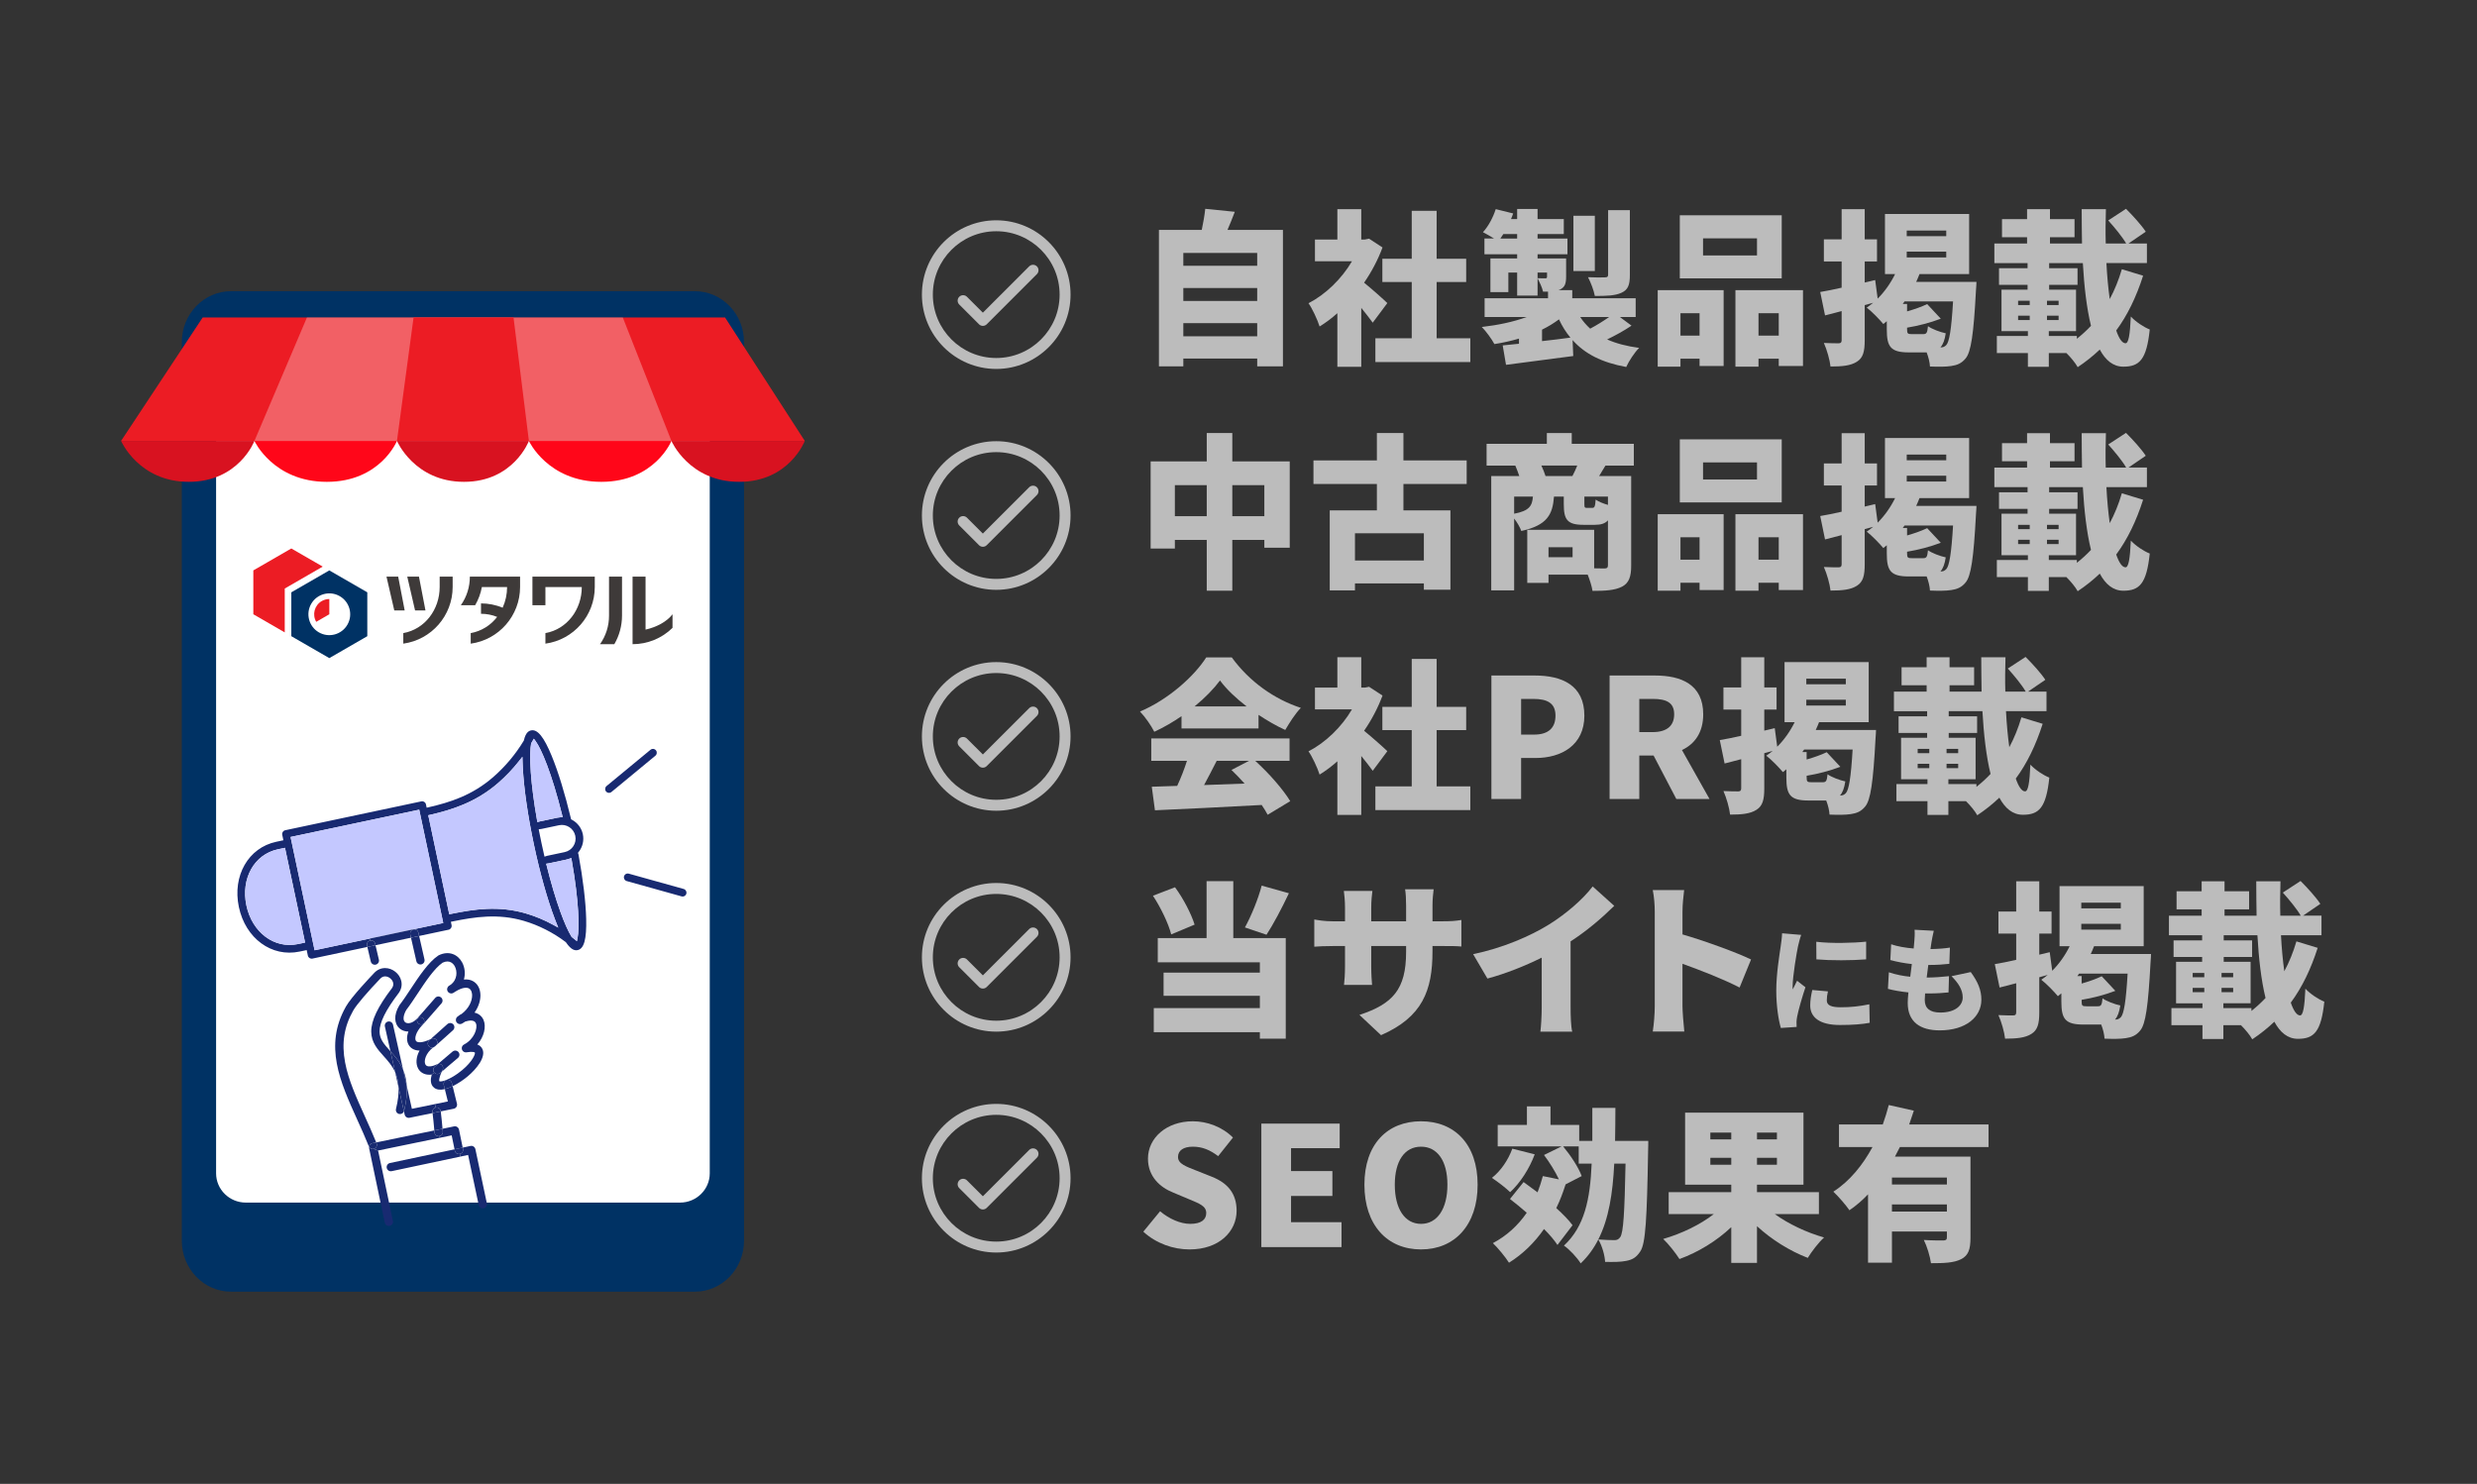 <?xml version="1.0" encoding="UTF-8"?>
<svg id="_レイヤー_4" data-name="レイヤー 4" xmlns="http://www.w3.org/2000/svg" xmlns:xlink="http://www.w3.org/1999/xlink" viewBox="0 0 390 233.669">
  <rect x="0" y="0" width="390" height="233.669" fill="#333333" stroke="none"/>
  <defs>
    <style>
      .cls-1 {
        clip-path: url(#clippath);
      }

      .cls-2 {
        fill: none;
      }

      .cls-2, .cls-3, .cls-4, .cls-5, .cls-6, .cls-7, .cls-8, .cls-9, .cls-10, .cls-11, .cls-12 {
        stroke-width: 0px;
      }

      .cls-13 {
        opacity: .67;
      }

      .cls-14 {
        isolation: isolate;
      }

      .cls-3 {
        opacity: .3;
      }

      .cls-3, .cls-8 {
        fill: #fff;
      }

      .cls-4 {
        fill: #3e3a39;
      }

      .cls-5 {
        fill: #182a71;
      }

      .cls-6 {
        fill: #c4c8ff;
      }

      .cls-7 {
        fill: #d81220;
      }

      .cls-9 {
        fill: #ec1c24;
      }

      .cls-10 {
        fill: #ff0619;
      }

      .cls-11 {
        fill: #e7e2fd;
      }

      .cls-12 {
        fill: #003264;
      }
    </style>
    <clipPath id="clippath">
      <rect class="cls-2" x="60.852" y="90.806" width="45.035" height="10.635"/>
    </clipPath>
  </defs>
  <rect class="cls-2" y="0" width="390" height="233.669"/>
  <g class="cls-13">
    <g id="_モノづくり現場の_宝の持ちぐされ_を" data-name="モノづくり現場の 宝の持ちぐされ を" class="cls-14">
      <g class="cls-14">
        <path class="cls-8" d="M201.996,36.201v21.485h-4.051v-1.229h-11.631v1.229h-3.842v-21.485h6.744c.235-1.098.444-2.327.549-3.32l4.652.471c-.366.993-.784,1.986-1.15,2.849h8.73ZM186.313,39.835v2.012h11.631v-2.012h-11.631ZM186.313,45.35v2.039h11.631v-2.039h-11.631ZM197.944,52.956v-2.065h-11.631v2.065h11.631Z"/>
        <path class="cls-8" d="M216.133,50.813c-.47-.654-1.124-1.49-1.803-2.327v9.279h-3.764v-8.443c-.915.811-1.855,1.516-2.797,2.091-.313-1.02-1.202-2.928-1.751-3.659,2.692-1.386,5.228-3.843,6.848-6.613h-5.829v-3.424h3.528v-4.784h3.764v4.784h.575l.654-.131,2.117,1.385c-.732,1.96-1.725,3.842-2.901,5.542,1.254,1.019,3.136,2.692,3.659,3.215l-2.3,3.084ZM231.503,53.27v3.738h-14.951v-3.738h5.724v-8.861h-4.626v-3.66h4.626v-7.554h3.921v7.554h4.652v3.66h-4.652v8.861h5.306Z"/>
        <path class="cls-8" d="M256.88,51.283c-1.202.811-2.588,1.568-3.842,2.169,1.412.627,3.084,1.072,5.045,1.333-.732.706-1.621,2.091-2.039,3.006-3.842-.706-6.508-2.065-8.443-4.235l.105,2.509c-3.712.497-7.659.994-10.586,1.386l-.522-3.059c.758-.078,1.621-.157,2.562-.261v-.81c-1.229.366-2.536.653-3.869.862-.418-.784-1.307-2.013-1.986-2.692,2.535-.288,5.019-.811,7.057-1.568h-6.613v-2.954h9.985v-1.046h-.784c-.157-.706-.575-1.542-.863-2.117.444.026,1.02.026,1.203.026.209,0,.288-.052.288-.261v-.654h-1.49v3.633h-3.215v-3.633h-1.385v3.084h-2.823v-5.306h4.208v-.653h-5.149v-2.483h1.516c-.575-.366-1.307-.758-1.751-.993.862-.941,1.594-2.326,2.012-3.633l2.745.68c-.104.288-.209.601-.34.889h.967v-1.594h3.215v1.594h4.13v2.353h-4.13v.706h4.705v2.483h-4.705v.653h4.496v2.849c0,1.15-.209,1.673-.941,2.039-.079.026-.157.079-.262.105h2.169v1.281h9.985v2.954h-2.483l1.83,1.359ZM238.871,37.56v-.706h-2.169c-.157.261-.313.497-.471.706h2.64ZM242.792,53.714c1.463-.157,2.979-.34,4.47-.549-.706-.837-1.307-1.804-1.804-2.875-.811.601-1.699,1.15-2.666,1.621v1.804ZM251.104,42.683h-3.372v-8.704h3.372v8.704ZM248.803,49.924c.444.679.967,1.281,1.568,1.83.993-.523,2.091-1.203,2.979-1.83h-4.548ZM256.619,43.337c0,1.542-.288,2.3-1.333,2.771-1.046.471-2.379.497-4.182.497-.157-.889-.654-2.143-1.072-2.954,1.02.052,2.3.052,2.666.026.366,0,.497-.104.497-.418v-10.167h3.424v10.246Z"/>
        <path class="cls-8" d="M261.006,45.69h10.377v11.945h-3.79v-1.15h-3.006v1.254h-3.581v-12.049ZM280.532,43.834h-16.049v-9.933h16.049v9.933ZM264.588,49.323v3.529h3.006v-3.529h-3.006ZM276.637,37.534h-8.495v2.692h8.495v-2.692ZM283.878,45.69v11.945h-3.816v-1.15h-3.189v1.254h-3.633v-12.049h10.638ZM280.062,52.851v-3.529h-3.189v3.529h3.189Z"/>
        <path class="cls-8" d="M311.19,44.383s-.026.967-.079,1.385c-.366,6.9-.784,9.671-1.621,10.665-.653.81-1.385,1.072-2.274,1.202-.81.131-2.039.131-3.346.079-.026-.627-.235-1.49-.522-2.222h-2.797c-2.875,0-3.477-.889-3.477-3.607v-1.307c-.183.157-.366.313-.549.444-.549-.68-1.856-2.013-2.614-2.588.34-.235.68-.47,1.019-.758l-1.333.366v5.542c0,1.777-.261,2.771-1.229,3.372-.967.627-2.326.758-4.156.758-.104-1.02-.575-2.666-1.045-3.712.941.053,1.986.053,2.326.053s.471-.131.471-.497v-4.574l-2.614.68-.758-3.686c.967-.157,2.117-.392,3.372-.679v-4.13h-2.797v-3.477h2.797v-4.757h3.633v4.757h1.935v3.477h-1.935v3.319l1.647-.392.392,2.928c1.098-1.098,2.039-2.431,2.745-3.869h-1.595v-9.462h13.252v9.462h-7.815c-.157.418-.34.836-.523,1.229h9.488ZM302.799,52.616c.523,0,.654-.183.758-1.254.601.444,1.908.941,2.797,1.124-.157,1.045-.418,1.751-.836,2.222.392,0,.627-.079.915-.366.471-.497.811-2.404,1.072-6.874h-7.632l-.288.392h.68v1.176c1.202-.34,2.353-.758,3.163-1.15l2.144,2.3c-1.621.627-3.555,1.124-5.306,1.412v.261c0,.68.104.758.784.758h1.751ZM300.212,37.195h6.221v-.889h-6.221v.889ZM300.212,40.54h6.221v-.915h-6.221v.915Z"/>
        <path class="cls-8" d="M337.429,43.415c-1.072,3.346-2.457,6.221-4.234,8.626.444,1.281.941,2.013,1.463,2.013.471,0,.706-1.281.836-4.208.784.836,2.039,1.673,2.98,2.039-.497,4.757-1.621,5.855-4.156,5.855-1.595,0-2.797-.993-3.712-2.692-1.072,1.019-2.222,1.934-3.477,2.771-.392-.706-1.071-1.516-1.777-2.222h-2.771v2.169h-3.293v-2.169h-4.888v-2.692h4.888v-.758h-4.156v-6.535h4.104v-.758h-4.496v-2.614h4.496v-.81h-5.228v-3.084h5.149v-.993h-3.947v-2.849h3.947v-1.568h3.607v1.568h3.868v2.849h-3.868v.993h5.044c-.026-1.777-.052-3.607-.052-5.411h3.816c-.052,1.804-.079,3.633-.026,5.411h3.215c-.602-1.045-1.83-2.535-2.823-3.633l2.797-1.83c1.072,1.072,2.457,2.588,3.11,3.607l-2.718,1.855h2.901v3.084h-6.378c.105,2.039.288,3.973.523,5.672.758-1.411,1.412-3.006,1.908-4.705l3.346,1.019ZM317.747,48.042h1.83v-.679h-1.83v.679ZM317.747,50.394h1.83v-.68h-1.83v.68ZM324.125,48.042v-.679h-1.83v.679h1.83ZM324.125,50.394v-.68h-1.83v.68h1.83ZM327,53.348c.784-.627,1.542-1.307,2.222-2.039-.68-2.771-1.072-6.195-1.281-9.88h-5.306v.81h4.47v2.614h-4.47v.758h4.234v6.535h-4.287v.758h4.417v.444Z"/>
        <path class="cls-8" d="M203.068,72.659v13.592h-3.999v-1.229h-5.045v7.998h-4.025v-7.998h-5.019v1.359h-3.816v-13.723h8.835v-4.47h4.025v4.47h9.044ZM189.999,81.285v-4.888h-5.019v4.888h5.019ZM199.068,81.285v-4.888h-5.045v4.888h5.045Z"/>
        <path class="cls-8" d="M220.969,76.214v4.156h7.397v12.494h-4.182v-.993h-10.847v1.098h-3.973v-12.599h7.423v-4.156h-9.985v-3.712h9.985v-4.312h4.182v4.312h9.958v3.712h-9.958ZM224.184,83.977h-10.847v4.287h10.847v-4.287Z"/>
        <path class="cls-8" d="M252.776,73.313c-.366.627-.706,1.176-.994,1.646h5.045v14.115c0,1.725-.34,2.745-1.464,3.32-1.15.575-2.614.653-4.626.653-.104-.706-.418-1.699-.758-2.562h-6.169v1.307h-3.346v-8.364h10.534v6.064c.706.026,1.333.026,1.594.026.418,0,.575-.13.575-.497v-7.083c-.471.523-1.124.706-2.065.706h-1.777c-2.588,0-3.111-.836-3.111-3.268v-1.176h-1.542c-.209,2.797-1.045,4.522-5.149,5.411-.183-.549-.653-1.359-1.124-1.96v11.318h-3.607v-18.009h4.417c-.183-.549-.418-1.15-.627-1.646h-4.522v-3.424h9.488v-1.699h3.921v1.699h9.775v3.424h-4.469ZM238.4,80.893c2.405-.444,2.849-1.255,2.954-2.692h-2.954v2.692ZM247.575,74.959c.261-.497.549-1.098.758-1.646h-5.646c.261.549.497,1.15.653,1.646h4.234ZM247.601,86.173h-3.79v1.568h3.79v-1.568ZM253.169,78.2h-3.712v1.124c0,.601.052.653.418.653h.81c.366,0,.471-.183.549-1.307.418.313,1.203.627,1.935.836v-1.307Z"/>
        <path class="cls-8" d="M261.006,80.971h10.377v11.945h-3.79v-1.15h-3.006v1.254h-3.581v-12.049ZM280.532,79.116h-16.049v-9.933h16.049v9.933ZM264.588,84.604v3.529h3.006v-3.529h-3.006ZM276.637,72.816h-8.495v2.692h8.495v-2.692ZM283.878,80.971v11.945h-3.816v-1.15h-3.189v1.254h-3.633v-12.049h10.638ZM280.062,88.133v-3.529h-3.189v3.529h3.189Z"/>
        <path class="cls-8" d="M311.19,79.664s-.026.967-.079,1.385c-.366,6.9-.784,9.671-1.621,10.665-.653.81-1.385,1.072-2.274,1.202-.81.131-2.039.131-3.346.079-.026-.627-.235-1.49-.522-2.222h-2.797c-2.875,0-3.477-.889-3.477-3.607v-1.307c-.183.157-.366.313-.549.444-.549-.68-1.856-2.013-2.614-2.588.34-.235.68-.47,1.019-.758l-1.333.366v5.542c0,1.777-.261,2.771-1.229,3.372-.967.627-2.326.758-4.156.758-.104-1.02-.575-2.666-1.045-3.711.941.052,1.986.052,2.326.052s.471-.131.471-.497v-4.574l-2.614.679-.758-3.686c.967-.157,2.117-.392,3.372-.679v-4.13h-2.797v-3.477h2.797v-4.757h3.633v4.757h1.935v3.477h-1.935v3.319l1.647-.392.392,2.928c1.098-1.098,2.039-2.431,2.745-3.869h-1.595v-9.462h13.252v9.462h-7.815c-.157.418-.34.836-.523,1.229h9.488ZM302.799,87.898c.523,0,.654-.183.758-1.254.601.444,1.908.941,2.797,1.124-.157,1.045-.418,1.751-.836,2.222.392,0,.627-.079.915-.366.471-.497.811-2.404,1.072-6.874h-7.632l-.288.392h.68v1.176c1.202-.34,2.353-.758,3.163-1.15l2.144,2.3c-1.621.627-3.555,1.124-5.306,1.412v.261c0,.68.104.758.784.758h1.751ZM300.212,72.476h6.221v-.889h-6.221v.889ZM300.212,75.822h6.221v-.915h-6.221v.915Z"/>
        <path class="cls-8" d="M337.429,78.697c-1.072,3.346-2.457,6.221-4.234,8.626.444,1.281.941,2.013,1.463,2.013.471,0,.706-1.281.836-4.208.784.836,2.039,1.673,2.98,2.039-.497,4.757-1.621,5.855-4.156,5.855-1.595,0-2.797-.993-3.712-2.692-1.072,1.019-2.222,1.934-3.477,2.771-.392-.706-1.071-1.516-1.777-2.222h-2.771v2.169h-3.293v-2.169h-4.888v-2.692h4.888v-.758h-4.156v-6.535h4.104v-.758h-4.496v-2.614h4.496v-.81h-5.228v-3.084h5.149v-.993h-3.947v-2.849h3.947v-1.568h3.607v1.568h3.868v2.849h-3.868v.993h5.044c-.026-1.777-.052-3.607-.052-5.411h3.816c-.052,1.804-.079,3.633-.026,5.411h3.215c-.602-1.045-1.83-2.535-2.823-3.633l2.797-1.83c1.072,1.072,2.457,2.588,3.11,3.607l-2.718,1.855h2.901v3.084h-6.378c.105,2.039.288,3.973.523,5.672.758-1.411,1.412-3.006,1.908-4.705l3.346,1.019ZM317.747,83.324h1.83v-.679h-1.83v.679ZM317.747,85.676h1.83v-.68h-1.83v.68ZM324.125,83.324v-.679h-1.83v.679h1.83ZM324.125,85.676v-.68h-1.83v.68h1.83ZM327,88.63c.784-.627,1.542-1.307,2.222-2.039-.68-2.771-1.072-6.195-1.281-9.88h-5.306v.81h4.47v2.614h-4.47v.758h4.234v6.535h-4.287v.758h4.417v.444Z"/>
        <path class="cls-8" d="M186.026,112.777c-1.333.915-2.797,1.777-4.287,2.457-.444-.915-1.464-2.379-2.248-3.189,4.47-1.882,8.547-5.567,10.429-8.521h4.025c2.797,3.842,6.717,6.587,10.874,7.946-.941.967-1.777,2.327-2.457,3.477-1.385-.627-2.823-1.464-4.208-2.378v2.143h-12.128v-1.934ZM197.631,119.808c2.169,1.96,4.365,4.47,5.515,6.352l-3.555,2.143c-.235-.47-.575-.993-.941-1.542-6.012.34-12.337.627-16.807.836l-.497-3.711c1.202-.026,2.535-.079,3.999-.131.575-1.229,1.124-2.64,1.542-3.947h-5.62v-3.529h21.773v3.529h-5.411ZM196.272,111.235c-1.699-1.307-3.189-2.719-4.182-4.078-.993,1.333-2.378,2.744-3.999,4.078h8.181ZM191.567,119.808c-.654,1.281-1.333,2.614-1.987,3.816,2.065-.078,4.234-.157,6.378-.235-.68-.758-1.385-1.49-2.065-2.144l2.771-1.438h-5.097Z"/>
        <path class="cls-8" d="M216.133,121.376c-.47-.654-1.124-1.49-1.803-2.327v9.279h-3.764v-8.443c-.915.811-1.855,1.516-2.797,2.091-.313-1.02-1.202-2.928-1.751-3.659,2.692-1.386,5.228-3.843,6.848-6.613h-5.829v-3.424h3.528v-4.784h3.764v4.784h.575l.654-.131,2.117,1.385c-.732,1.96-1.725,3.842-2.901,5.542,1.254,1.019,3.136,2.692,3.659,3.215l-2.3,3.084ZM231.503,123.833v3.738h-14.951v-3.738h5.724v-8.861h-4.626v-3.66h4.626v-7.554h3.921v7.554h4.652v3.66h-4.652v8.861h5.306Z"/>
        <path class="cls-8" d="M234.819,106.373h6.822c4.287,0,7.815,1.516,7.815,6.325,0,4.626-3.581,6.666-7.685,6.666h-2.274v6.456h-4.679v-19.447ZM241.537,115.678c2.274,0,3.372-1.072,3.372-2.98,0-1.96-1.255-2.64-3.502-2.64h-1.908v5.62h2.039Z"/>
        <path class="cls-8" d="M263.935,125.82l-3.581-6.848h-2.248v6.848h-4.679v-19.447h7.136c4.156,0,7.606,1.411,7.606,6.116,0,2.849-1.333,4.679-3.346,5.62l4.339,7.711h-5.228ZM258.106,115.286h2.091c2.222,0,3.398-.967,3.398-2.797s-1.176-2.431-3.398-2.431h-2.091v5.228Z"/>
        <path class="cls-8" d="M295.377,114.946s-.026.967-.079,1.385c-.366,6.9-.784,9.671-1.621,10.665-.653.81-1.385,1.072-2.274,1.202-.81.131-2.039.131-3.346.079-.026-.627-.235-1.49-.522-2.222h-2.797c-2.875,0-3.477-.889-3.477-3.607v-1.307c-.183.157-.366.313-.549.444-.549-.68-1.856-2.013-2.614-2.588.34-.235.68-.47,1.019-.758l-1.333.366v5.542c0,1.777-.261,2.771-1.229,3.372-.967.627-2.326.758-4.156.758-.104-1.02-.575-2.666-1.045-3.712.941.053,1.986.053,2.326.053s.471-.131.471-.497v-4.574l-2.614.68-.758-3.686c.967-.157,2.117-.392,3.372-.679v-4.13h-2.797v-3.477h2.797v-4.757h3.633v4.757h1.935v3.477h-1.935v3.319l1.647-.392.392,2.928c1.098-1.098,2.039-2.431,2.745-3.869h-1.595v-9.462h13.252v9.462h-7.815c-.157.418-.34.836-.523,1.229h9.488ZM286.986,123.179c.523,0,.654-.183.758-1.254.601.444,1.908.941,2.797,1.124-.157,1.045-.418,1.751-.836,2.222.392,0,.627-.079.915-.366.471-.497.811-2.404,1.072-6.874h-7.632l-.288.392h.68v1.176c1.202-.34,2.353-.758,3.163-1.15l2.144,2.3c-1.621.627-3.555,1.124-5.306,1.412v.261c0,.68.104.758.784.758h1.751ZM284.399,107.758h6.221v-.889h-6.221v.889ZM284.399,111.104h6.221v-.915h-6.221v.915Z"/>
        <path class="cls-8" d="M321.617,113.979c-1.072,3.346-2.457,6.221-4.234,8.626.444,1.281.941,2.013,1.463,2.013.471,0,.706-1.281.836-4.208.784.836,2.039,1.673,2.98,2.039-.497,4.757-1.621,5.855-4.156,5.855-1.595,0-2.797-.993-3.712-2.692-1.072,1.019-2.222,1.934-3.477,2.771-.392-.706-1.071-1.516-1.777-2.222h-2.771v2.169h-3.293v-2.169h-4.888v-2.692h4.888v-.758h-4.156v-6.535h4.104v-.758h-4.496v-2.614h4.496v-.81h-5.228v-3.084h5.149v-.993h-3.947v-2.849h3.947v-1.568h3.607v1.568h3.868v2.849h-3.868v.993h5.044c-.026-1.777-.052-3.607-.052-5.411h3.816c-.052,1.804-.079,3.633-.026,5.411h3.215c-.602-1.045-1.83-2.535-2.823-3.633l2.797-1.83c1.072,1.072,2.457,2.588,3.11,3.607l-2.718,1.855h2.901v3.084h-6.378c.105,2.039.288,3.973.523,5.672.758-1.411,1.412-3.006,1.908-4.705l3.346,1.019ZM301.935,118.605h1.83v-.679h-1.83v.679ZM301.935,120.958h1.83v-.68h-1.83v.68ZM308.312,118.605v-.679h-1.83v.679h1.83ZM308.312,120.958v-.68h-1.83v.68h1.83ZM311.188,123.911c.784-.627,1.542-1.307,2.222-2.039-.68-2.771-1.072-6.195-1.281-9.88h-5.306v.81h4.47v2.614h-4.47v.758h4.234v6.535h-4.287v.758h4.417v.444Z"/>
        <path class="cls-8" d="M184.405,147.143c-.418-1.673-1.646-4.234-2.875-6.09l3.476-1.333c1.333,1.804,2.562,4.208,3.084,5.881l-3.686,1.542ZM194.181,147.719h8.26v15.84h-4.078v-1.02h-16.703v-3.79h16.703v-1.934h-15.16v-3.659h15.16v-1.621h-16.075v-3.816h7.685v-8.965h4.208v8.965ZM202.937,140.661c-1.15,2.431-2.457,4.888-3.529,6.534l-3.398-1.15c.993-1.804,2.091-4.47,2.64-6.587l4.287,1.203Z"/>
        <path class="cls-8" d="M226.929,145.078c1.516,0,2.248-.052,3.163-.209v4.182c-.732-.079-1.646-.079-3.136-.079h-1.412v.837c0,6.194-1.595,10.351-8.103,13.2l-3.398-3.189c5.228-1.725,7.345-3.999,7.345-9.906v-.941h-5.489v3.163c0,1.281.078,2.3.13,2.954h-4.417c.078-.653.157-1.673.157-2.954v-3.163h-1.882c-1.412,0-2.196.053-2.954.105v-4.287c.601.104,1.542.287,2.954.287h1.882v-2.169c0-1.072-.104-1.986-.183-2.614h4.496c-.079.627-.183,1.516-.183,2.64v2.143h5.489v-2.457c0-1.071-.052-1.934-.157-2.587h4.496c-.079.68-.183,1.516-.183,2.587v2.457h1.385Z"/>
        <path class="cls-8" d="M247.288,158.671c0,1.254.052,3.058.261,3.79h-5.019c.104-.706.209-2.536.209-3.79v-7.868c-2.64,1.307-5.698,2.535-8.547,3.293l-2.248-3.842c4.679-.967,9.07-2.875,11.998-4.705,2.64-1.647,5.332-3.973,6.822-5.959l3.398,3.058c-2.091,2.039-4.365,3.973-6.875,5.594v10.429Z"/>
        <path class="cls-8" d="M273.895,155.508c-2.64-1.359-6.221-2.744-8.991-3.738v6.718c0,.706.157,2.771.287,3.947h-4.966c.183-1.124.313-2.875.313-3.947v-14.925c0-1.046-.104-2.405-.313-3.398h4.94c-.104.994-.261,2.144-.261,3.398v3.581c3.528,1.02,8.599,2.875,10.795,3.947l-1.804,4.417Z"/>
        <path class="cls-8" d="M283.594,147.219c-.162.396-.432,1.495-.504,1.819-.198.918-.846,4.699-.846,6.356,0,.054,0,.342.018.414.234-.504.45-.864.685-1.369l1.314,1.026c-.54,1.621-1.098,3.583-1.296,4.591-.054.252-.108.685-.108.846,0,.198,0,.522.018.811l-2.485.162c-.36-1.207-.72-3.457-.72-5.87,0-2.737.522-5.708.702-7.022.072-.54.198-1.351.216-2.017l3.007.252ZM287.807,156.114c-.126.558-.18.954-.18,1.422,0,.792.738,1.08,2.197,1.08,1.603,0,2.881-.144,4.501-.468l.054,2.917c-1.17.216-2.593.342-4.699.342-3.115,0-4.664-1.17-4.664-3.061,0-.81.126-1.584.324-2.449l2.467.216ZM293.821,148.282v2.791c-2.341.18-5.456.198-7.833,0l-.018-2.773c2.323.288,5.852.198,7.851-.018Z"/>
        <path class="cls-8" d="M310.29,153.071c1.152,1.584,1.674,2.845,1.674,4.357,0,2.719-2.448,4.826-6.554,4.826-3.043,0-5.042-1.296-5.042-4.321,0-.396.036-.972.108-1.657-1.242-.126-2.341-.324-3.223-.558l.144-2.611c1.134.378,2.25.594,3.367.703l.252-1.999c-1.206-.126-2.376-.36-3.385-.63l.126-2.485c.99.342,2.269.558,3.547.666.054-.45.09-.846.108-1.188.036-.522.09-1.099.036-1.765l3.024.162c-.18.756-.27,1.278-.36,1.783-.036.234-.09.612-.162,1.098,1.225-.018,2.323-.108,3.061-.234l-.09,2.557c-.991.108-1.891.18-3.313.18-.09.648-.18,1.333-.252,1.981h.018c1.008,0,2.377-.09,3.493-.216l-.072,2.557c-.882.09-1.89.162-2.953.162h-.738c-.036.414-.054.774-.054,1.026,0,1.333.846,1.98,2.449,1.98,2.359,0,3.529-1.116,3.529-2.376,0-1.207-.684-2.269-1.765-3.349l3.025-.648Z"/>
        <path class="cls-8" d="M338.675,150.228s-.026.967-.079,1.385c-.366,6.9-.784,9.671-1.621,10.665-.653.81-1.385,1.072-2.274,1.202-.81.131-2.039.131-3.346.079-.026-.627-.235-1.49-.522-2.222h-2.797c-2.875,0-3.477-.889-3.477-3.607v-1.307c-.183.157-.366.313-.549.444-.549-.68-1.856-2.013-2.614-2.588.34-.235.68-.47,1.019-.758l-1.333.366v5.542c0,1.777-.261,2.771-1.229,3.372-.967.627-2.326.758-4.156.758-.104-1.02-.575-2.666-1.045-3.711.941.052,1.986.052,2.326.052s.471-.131.471-.497v-4.574l-2.614.679-.758-3.686c.967-.157,2.117-.392,3.372-.679v-4.13h-2.797v-3.477h2.797v-4.757h3.633v4.757h1.935v3.477h-1.935v3.319l1.647-.392.392,2.928c1.098-1.098,2.039-2.431,2.745-3.869h-1.595v-9.462h13.252v9.462h-7.815c-.157.418-.34.836-.523,1.229h9.488ZM330.284,158.461c.523,0,.654-.183.758-1.254.601.444,1.908.941,2.797,1.124-.157,1.045-.418,1.751-.836,2.222.392,0,.627-.079.915-.366.471-.497.811-2.404,1.072-6.874h-7.632l-.288.392h.68v1.176c1.202-.34,2.353-.758,3.163-1.15l2.144,2.3c-1.621.627-3.555,1.124-5.306,1.412v.261c0,.68.104.758.784.758h1.751ZM327.697,143.04h6.221v-.889h-6.221v.889ZM327.697,146.386h6.221v-.915h-6.221v.915Z"/>
        <path class="cls-8" d="M364.915,149.261c-1.072,3.346-2.457,6.221-4.234,8.626.444,1.281.941,2.013,1.463,2.013.471,0,.706-1.281.836-4.208.784.836,2.039,1.673,2.98,2.039-.497,4.757-1.621,5.855-4.156,5.855-1.595,0-2.797-.993-3.712-2.692-1.072,1.019-2.222,1.934-3.477,2.771-.392-.706-1.071-1.516-1.777-2.222h-2.771v2.169h-3.293v-2.169h-4.888v-2.692h4.888v-.758h-4.156v-6.535h4.104v-.758h-4.496v-2.614h4.496v-.81h-5.228v-3.084h5.149v-.993h-3.947v-2.849h3.947v-1.568h3.607v1.568h3.868v2.849h-3.868v.993h5.044c-.026-1.777-.052-3.607-.052-5.411h3.816c-.052,1.804-.079,3.633-.026,5.411h3.215c-.602-1.045-1.83-2.535-2.823-3.633l2.797-1.83c1.072,1.072,2.457,2.588,3.11,3.607l-2.718,1.855h2.901v3.084h-6.378c.105,2.039.288,3.973.523,5.672.758-1.411,1.412-3.006,1.908-4.705l3.346,1.019ZM345.233,153.887h1.83v-.679h-1.83v.679ZM345.233,156.24h1.83v-.68h-1.83v.68ZM351.61,153.887v-.679h-1.83v.679h1.83ZM351.61,156.24v-.68h-1.83v.68h1.83ZM354.485,159.193c.784-.627,1.542-1.307,2.222-2.039-.68-2.771-1.072-6.195-1.281-9.88h-5.306v.81h4.47v2.614h-4.47v.758h4.234v6.535h-4.287v.758h4.417v.444Z"/>
        <path class="cls-8" d="M180.014,193.952l2.64-3.215c1.386,1.176,3.189,1.987,4.731,1.987,1.725,0,2.535-.654,2.535-1.699,0-1.124-1.072-1.49-2.745-2.196l-2.483-1.045c-2.039-.81-3.947-2.509-3.947-5.332,0-3.268,2.927-5.881,7.057-5.881,2.248,0,4.626.863,6.326,2.562l-2.327,2.928c-1.281-.967-2.483-1.49-3.999-1.49-1.438,0-2.326.575-2.326,1.621,0,1.071,1.229,1.49,2.954,2.169l2.431.967c2.405.967,3.842,2.588,3.842,5.333,0,3.241-2.718,6.09-7.423,6.09-2.535,0-5.253-.941-7.266-2.796Z"/>
        <path class="cls-8" d="M198.596,176.936h12.337v3.868h-7.658v3.607h6.508v3.92h-6.508v4.13h7.946v3.921h-12.625v-19.447Z"/>
        <path class="cls-8" d="M214.825,186.555c0-6.377,3.607-9.985,8.913-9.985s8.913,3.633,8.913,9.985-3.607,10.194-8.913,10.194-8.913-3.816-8.913-10.194ZM227.894,186.555c0-3.764-1.594-5.985-4.156-5.985s-4.13,2.222-4.13,5.985c0,3.79,1.568,6.169,4.13,6.169s4.156-2.379,4.156-6.169Z"/>
        <path class="cls-8" d="M241.64,181.772c-.836,2.274-2.326,4.548-3.869,5.959-.627-.627-2.065-1.725-2.875-2.248,1.411-1.098,2.587-2.849,3.215-4.6l3.529.889ZM259.519,179.655s0,1.15-.026,1.594c-.183,10.665-.392,14.585-1.229,15.814-.654.993-1.281,1.307-2.222,1.49-.836.183-2.065.183-3.32.157-.052-1.019-.47-2.535-1.072-3.528-.706,1.411-1.621,2.666-2.771,3.764-.575-.915-1.751-2.196-2.64-2.797,3.241-3.006,4.13-7.292,4.365-12.912h-2.039v-2.718h-2.457c1.176,1.411,2.431,3.319,2.927,4.679l-2.535,1.307c-.418,1.307-.889,2.562-1.464,3.738,1.045.941,1.96,1.882,2.562,2.692l-2.378,3.11c-.497-.758-1.229-1.621-2.117-2.509-1.516,2.169-3.372,3.973-5.516,5.306-.497-.811-1.777-2.378-2.535-3.084,2.169-1.15,3.947-2.771,5.332-4.783-.889-.784-1.803-1.516-2.64-2.169l2.143-2.666c.68.497,1.438,1.045,2.196,1.621.313-.811.601-1.673.836-2.562l2.535.522c-.575-1.229-1.49-2.692-2.352-3.842l2.771-1.359h-10.063v-3.372h4.601v-2.927h3.711v2.927h4.522v2.509h2.065v-5.202h3.633c0,1.804-.026,3.529-.052,5.202h5.228ZM254.16,183.236c-.235,4.705-.862,8.704-2.509,11.945,1.072.078,2.013.104,2.536.104.392,0,.653-.104.915-.471.497-.706.68-3.764.836-11.579h-1.777Z"/>
        <path class="cls-8" d="M279.433,191.181c2.143,1.542,4.992,2.901,7.763,3.686-.836.758-1.986,2.248-2.562,3.215-2.849-1.098-5.698-2.875-7.998-4.993v5.776h-4.052v-5.62c-2.3,2.169-5.201,3.947-8.155,5.019-.575-.915-1.725-2.378-2.562-3.163,2.901-.836,5.829-2.248,7.973-3.921h-7.11v-3.45h9.854v-1.176h-7.266v-11.344h18.636v11.344h-7.318v1.176h9.75v3.45h-6.953ZM269.291,179.419h3.293v-1.072h-3.293v1.072ZM272.585,183.418v-1.098h-3.293v1.098h3.293ZM279.773,178.347h-3.136v1.072h3.136v-1.072ZM279.773,182.321h-3.136v1.098h3.136v-1.098Z"/>
        <path class="cls-8" d="M299.139,180.622c-.262.522-.523,1.019-.784,1.516h11.893v12.808c0,1.751-.313,2.771-1.49,3.346-1.15.575-2.666.627-4.731.627-.131-1.046-.627-2.667-1.124-3.66,1.124.079,2.64.079,3.058.079s.575-.131.575-.471v-.941h-8.652v4.914h-3.764v-10.769c-.889.941-1.856,1.777-2.928,2.509-.575-.836-1.777-2.222-2.536-2.927,2.614-1.673,4.653-4.235,6.169-7.031h-5.28v-3.555h6.9c.366-1.019.68-2.065.941-3.058l3.947.889c-.235.732-.47,1.438-.732,2.169h12.494v3.555h-13.958ZM306.536,185.431h-8.652v1.098h8.652v-1.098ZM306.536,190.789v-1.124h-8.652v1.124h8.652Z"/>
      </g>
    </g>
  </g>
  <g class="cls-13">
    <path class="cls-8" d="M156.855,58.098c-6.453,0-11.703-5.25-11.703-11.704s5.25-11.703,11.703-11.703,11.703,5.25,11.703,11.703-5.25,11.704-11.703,11.704ZM156.855,36.414c-5.504,0-9.981,4.478-9.981,9.981s4.478,9.981,9.981,9.981,9.981-4.478,9.981-9.981-4.478-9.981-9.981-9.981Z"/>
    <path class="cls-8" d="M154.75,51.318c-.22,0-.441-.084-.609-.252l-3.11-3.11c-.336-.336-.336-.882,0-1.218.336-.336.881-.336,1.218,0l2.501,2.501,7.291-7.291c.336-.336.881-.336,1.218,0,.336.336.336.882,0,1.218l-7.9,7.9c-.168.168-.388.252-.609.252Z"/>
  </g>
  <g class="cls-13">
    <path class="cls-8" d="M156.855,92.883c-6.453,0-11.703-5.25-11.703-11.704s5.25-11.703,11.703-11.703,11.703,5.25,11.703,11.703-5.25,11.704-11.703,11.704ZM156.855,71.199c-5.504,0-9.981,4.478-9.981,9.981s4.478,9.981,9.981,9.981,9.981-4.478,9.981-9.981-4.478-9.981-9.981-9.981Z"/>
    <path class="cls-8" d="M154.75,86.103c-.22,0-.441-.084-.609-.252l-3.11-3.11c-.336-.336-.336-.882,0-1.218.336-.336.881-.336,1.218,0l2.501,2.501,7.291-7.291c.336-.336.881-.336,1.218,0,.336.336.336.882,0,1.218l-7.9,7.9c-.168.168-.388.252-.609.252Z"/>
  </g>
  <g class="cls-13">
    <path class="cls-8" d="M156.855,127.669c-6.453,0-11.703-5.25-11.703-11.704s5.25-11.703,11.703-11.703,11.703,5.25,11.703,11.703-5.25,11.704-11.703,11.704ZM156.855,105.984c-5.504,0-9.981,4.478-9.981,9.981s4.478,9.981,9.981,9.981,9.981-4.478,9.981-9.981-4.478-9.981-9.981-9.981Z"/>
    <path class="cls-8" d="M154.75,120.888c-.22,0-.441-.084-.609-.252l-3.11-3.11c-.336-.336-.336-.882,0-1.218.336-.336.881-.336,1.218,0l2.501,2.501,7.291-7.291c.336-.336.881-.336,1.218,0,.336.336.336.882,0,1.218l-7.9,7.9c-.168.168-.388.252-.609.252Z"/>
  </g>
  <g class="cls-13">
    <path class="cls-8" d="M156.855,162.454c-6.453,0-11.703-5.25-11.703-11.704s5.25-11.703,11.703-11.703,11.703,5.25,11.703,11.703-5.25,11.704-11.703,11.704ZM156.855,140.769c-5.504,0-9.981,4.478-9.981,9.981s4.478,9.981,9.981,9.981,9.981-4.478,9.981-9.981-4.478-9.981-9.981-9.981Z"/>
    <path class="cls-8" d="M154.75,155.673c-.22,0-.441-.084-.609-.252l-3.11-3.11c-.336-.336-.336-.882,0-1.218.336-.336.881-.336,1.218,0l2.501,2.501,7.291-7.291c.336-.336.881-.336,1.218,0,.336.336.336.882,0,1.218l-7.9,7.9c-.168.168-.388.252-.609.252Z"/>
  </g>
  <g class="cls-13">
    <path class="cls-8" d="M156.855,197.239c-6.453,0-11.703-5.25-11.703-11.704s5.25-11.703,11.703-11.703,11.703,5.25,11.703,11.703-5.25,11.704-11.703,11.704ZM156.855,175.554c-5.504,0-9.981,4.478-9.981,9.981s4.478,9.981,9.981,9.981,9.981-4.478,9.981-9.981-4.478-9.981-9.981-9.981Z"/>
    <path class="cls-8" d="M154.75,190.458c-.22,0-.441-.084-.609-.252l-3.11-3.11c-.336-.336-.336-.882,0-1.218.336-.336.881-.336,1.218,0l2.501,2.501,7.291-7.291c.336-.336.881-.336,1.218,0,.336.336.336.882,0,1.218l-7.9,7.9c-.168.168-.388.252-.609.252Z"/>
  </g>
  <g>
    <g>
      <path class="cls-12" d="M109.397,203.401H36.378c-4.28,0-7.749-3.589-7.749-8.016V53.871c0-4.427,3.469-8.016,7.749-8.016h73.019c4.28,0,7.749,3.589,7.749,8.016v141.515c0,4.427-3.469,8.016-7.749,8.016Z"/>
      <g>
        <path class="cls-8" d="M34.024,184.767c0,2.54,2.098,4.607,4.677,4.607h68.372c2.579,0,4.677-2.067,4.677-4.607v-117.769H34.024v117.769Z"/>
        <path class="cls-11" d="M110.653,53.989H35.121c-2.849,0-5.166,2.066-5.166,4.606v8.403h85.864v-8.403c0-2.54-2.318-4.606-5.166-4.606Z"/>
      </g>
      <g>
        <polygon class="cls-9" points="114.158 49.992 31.915 49.992 19.063 69.433 126.712 69.433 114.158 49.992"/>
        <polygon class="cls-3" points="98.059 49.992 48.325 49.992 40.059 69.433 105.715 69.433 98.059 49.992"/>
        <polygon class="cls-9" points="80.852 49.992 65.115 49.992 62.5 69.433 83.274 69.433 80.852 49.992"/>
        <path class="cls-7" d="M19.063,69.433s2.777,6.443,10.665,6.443,10.332-6.443,10.332-6.443h-20.997Z"/>
        <path class="cls-10" d="M40.059,69.433s2.968,6.443,11.398,6.443,11.042-6.443,11.042-6.443h-22.441Z"/>
        <path class="cls-7" d="M62.5,69.433s2.748,6.443,10.552,6.443,10.222-6.443,10.222-6.443h-20.774Z"/>
        <path class="cls-10" d="M83.274,69.433s2.968,6.443,11.398,6.443,11.042-6.443,11.042-6.443h-22.441Z"/>
        <path class="cls-7" d="M105.715,69.433s2.777,6.443,10.665,6.443,10.332-6.443,10.332-6.443h-20.997Z"/>
      </g>
    </g>
    <g>
      <path class="cls-5" d="M107.643,139.988c.322.09.51.425.42.747-.061.218-.236.383-.459.429-.096.021-.192.017-.288-.009l-8.642-2.413c-.322-.09-.511-.425-.421-.747.061-.218.237-.383.459-.429.096-.021.192-.017.287.009l8.643,2.413Z"/>
      <path class="cls-5" d="M103.274,118.148c.212.257.176.64-.082.853l-6.919,5.713c-.076.063-.163.105-.259.126-.222.046-.449-.033-.594-.208-.212-.257-.176-.64.082-.853l6.919-5.713c.077-.063.163-.105.259-.126.222-.046.45.033.594.208Z"/>
      <path class="cls-5" d="M92.293,144.684c.082,3.191-.33,4.711-1.336,4.927h-.005c-.381.081-.986.044-1.83-1.201l-.028-.042-.041-.031c-1.974-1.493-4.25-2.644-6.583-3.329-4.066-1.193-7.752-.613-11.178.086l-.304.062.113.531c.069.326-.14.649-.468.718l-4.642.984-.12-.528c-.08-.349-.425-.569-.774-.495l-.005-.026,4.696-.996-3.783-17.84-20.255,4.295,3.783,17.84,8.679-1.84.066.308c-.352.082-.571.435-.488.787l.052.223-8.65,1.834c-.327.069-.65-.14-.719-.468l-.185-.872-1.113.235c-4.407.935-8.518-2.077-9.563-7.007-1.046-4.93,1.489-9.351,5.896-10.285l1.113-.236-.182-.86c-.069-.327.14-.65.468-.719l21.441-4.546c.327-.07.65.139.719.467l.112.53.304-.069c3.324-.76,6.858-1.863,10.178-4.757,1.882-1.642,3.496-3.561,4.794-5.705l.026-.043.011-.048c.283-1.237.778-1.478,1.127-1.551,1.015-.215,2.015,1.023,3.247,4.015,1.024,2.487,2.098,5.985,3.023,9.851l.032.135.123.066c.888.471,1.516,1.302,1.724,2.28.209.986-.032,2.006-.662,2.799l-.108.135.06.163c.015.043.025.073.029.099.711,3.874,1.139,7.468,1.207,10.123ZM90.935,147.708c.303-1.531.244-5.654-.917-12.237l-.063-.361-.345.124c-.169.061-.31.103-.446.131l-2.788.592c-.017,0-.031.003-.046.005l-.334.052.082.327c.674,2.709,1.417,5.212,2.151,7.241.624,1.727,1.212,3.043,1.747,3.915l.029.047.044.034c.139.108.265.21.387.309l.397.325.099-.504ZM88.913,134.179c1.167-.247,1.914-1.397,1.666-2.563-.247-1.167-1.397-1.914-2.563-1.666l-2.799.593c-.008,0-.018.002-.027.002-.013,0-.026.003-.038.004l-.335.034.064.332c.122.63.247,1.246.372,1.832.124.585.26,1.2.404,1.825l.076.328.321-.105c.012-.004.025-.008.036-.013.009-.003.017-.006.026-.009l2.799-.593ZM88.591,128.676l-.088-.356c-1.64-6.605-3.271-10.385-4.17-11.615l-.28-.383-.236.412c-.053.093-.106.185-.16.276l-.029.049-.009.057c-.116.697-.218,2.047-.043,4.517.153,2.151.49,4.742.973,7.491l.058.333.325-.088c.015-.005.03-.009.044-.015l2.788-.591c.136-.029.282-.048.46-.061l.366-.026ZM87.894,146.072l-.318-.799c-.069-.174-.139-.352-.21-.536-1.176-3.079-2.349-7.248-3.301-11.74-.953-4.491-1.573-8.777-1.747-12.068-.016-.306-.029-.613-.038-.912l-.025-.85-.525.667c-.977,1.243-2.078,2.402-3.273,3.444-3.54,3.087-7.411,4.276-10.732,5.033l-.295.067,3.306,15.592.3-.061c3.58-.73,7.438-1.336,11.775-.064,1.485.436,2.943,1.045,4.331,1.81l.753.416ZM48.036,148.427l-3.164-14.921-1.113.236c-3.73.79-5.863,4.594-4.962,8.848.902,4.253,4.396,6.864,8.126,6.073l1.113-.235Z"/>
      <path class="cls-6" d="M90.018,135.471c1.161,6.583,1.22,10.706.917,12.237l-.099.504-.397-.325c-.122-.099-.249-.201-.387-.309l-.044-.034-.029-.047c-.535-.872-1.123-2.189-1.747-3.915-.734-2.028-1.478-4.531-2.151-7.241l-.082-.327.334-.052c.015-.002.028-.004.046-.005l2.788-.592c.136-.028.277-.07.446-.131l.345-.124.063.361Z"/>
      <path class="cls-6" d="M88.502,128.321l.088.356-.366.026c-.179.013-.325.032-.46.061l-2.788.591c-.014.005-.028.01-.044.015l-.325.088-.058-.333c-.483-2.749-.819-5.34-.973-7.491-.175-2.469-.073-3.819.043-4.517l.009-.057.029-.049c.054-.091.107-.183.16-.276l.236-.412.28.383c.899,1.231,2.53,5.01,4.17,11.615Z"/>
      <path class="cls-6" d="M87.576,145.273l.318.799-.753-.416c-1.388-.766-2.846-1.375-4.331-1.81-4.336-1.273-8.195-.666-11.775.064l-.3.061-3.306-15.592.295-.067c3.321-.757,7.192-1.946,10.732-5.033,1.195-1.042,2.296-2.201,3.273-3.444l.525-.667.025.85c.009.299.022.606.038.912.174,3.291.795,7.577,1.747,12.068.952,4.492,2.125,8.661,3.301,11.74.07.184.14.362.21.536Z"/>
      <path class="cls-5" d="M76.658,189.504c.075.354-.15.701-.505.776-.354.076-.701-.15-.776-.504l-1.676-7.903-1.221.259-.088-.417c.352-.074.578-.419.505-.772l-.046-.228,1.22-.259c.354-.076.701.15.777.505l1.811,8.543Z"/>
      <path class="cls-5" d="M76.129,160.61c.459,1.058.096,2.649-.973,3.868.376.141.644.382.8.722.58,1.255-.897,3.107-2.337,4.311-.572.479-1.447,1.097-2.349,1.534-.048-.185-.095-.363-.139-.527-.094-.349-.452-.556-.802-.463-.018.005-.036.011-.054.016l-.004-.009c.657-.259,1.542-.749,2.507-1.556,1.63-1.363,2.089-2.54,1.989-2.757-.017-.037-.331-.205-1.3-.039-.249.043-.492-.061-.636-.254-.04-.055-.073-.117-.096-.184-.102-.307.036-.643.323-.79,1.576-.807,2.21-2.562,1.868-3.352-.251-.579-1.073-.448-1.657-.267-.164.112-.337.22-.521.323-.251.139-.557.098-.76-.088-.041-.036-.077-.079-.108-.128-.188-.289-.119-.674.156-.881.164-.123.309-.228.43-.313.047-.032.098-.058.152-.077.015-.005.031-.012.046-.017,1.169-.869,1.685-2.068,1.672-2.963-.005-.245-.062-.841-.509-1.073-.226-.117-.868-.285-2.129.5-.098.071-.202.139-.312.203-.304.179-.696.084-.884-.214-.19-.298-.108-.692.183-.892.094-.064.186-.124.276-.181,1.08-.803,1.05-2.138.653-2.882-.191-.358-.759-1.128-1.918-.592-1.314.892-2.729,3.035-3.98,4.927-.612.926-1.191,1.802-1.734,2.501-.428.733-.646,1.617-.176,1.971.354.266,1.072.18,1.752-.476.044-.046.088-.091.134-.136.019-.019.04-.037.061-.053-.169.264-.128.619.113.837.162.146.377.197.575.154.095-.02.186-.061.265-.122-.022.034-.046.066-.075.096-.048.052-.098.102-.148.15-1.076,1.13-1.232,2.139-.987,2.479.223.311,1.018.337,2.297-.284-.08.073-.158.145-.231.213-.263.248-.275.663-.027.926.163.172.397.237.613.191.019-.005.038-.009.057-.015-1.172.877-1.52,2.13-1.221,2.685.264.49,1.124.3,1.839-.043.045-.022.09-.037.137-.047-.188.159-.361.304-.51.429-.278.232-.315.644-.085.922l-.392.325c-.249.031-.486.032-.708,0-.635-.088-1.144-.429-1.432-.964-.401-.742-.331-1.811.225-2.817-.943-.013-1.42-.472-1.624-.756-.42-.583-.448-1.388-.132-2.243-.479.005-.922-.133-1.283-.405-.27-.203-.477-.47-.611-.784-.104-.242-.163-.513-.175-.803-.026-.658.191-1.376.644-2.136.015-.024.03-.046.046-.067.519-.664,1.092-1.531,1.7-2.45,1.331-2.015,2.84-4.298,4.386-5.322.025-.016.05-.031.077-.044.764-.369,1.53-.433,2.214-.185.611.222,1.132.69,1.469,1.321.419.786.533,1.77.271,2.686.597-.065,1.055.06,1.388.233.757.391,1.2,1.199,1.216,2.216.013.788-.252,1.809-.934,2.763.028.005.056.012.083.019.613.159,1.088.56,1.335,1.129Z"/>
      <path class="cls-5" d="M72.897,180.943c.073.353-.153.698-.505.772-.002,0-.003,0-.005,0-.354.073-.7-.155-.773-.51l-.046-.22,1.282-.272.046.228Z"/>
      <path class="cls-5" d="M72.268,177.882l.582,2.833-1.282.272-.452-2.2-1.858.383-.055-.263c.325-.068.551-.375.514-.712-.014-.121-.027-.273-.043-.447l1.819-.376c.17-.036.347-.002.492.094.146.096.247.245.282.416Z"/>
      <path class="cls-5" d="M72.392,181.715l.088.417-10.81,2.293c-.354.075-.701-.151-.777-.505-.075-.354.151-.701.505-.776l10.17-2.157.046.22c.073.355.419.582.773.51.002,0,.003,0,.005,0Z"/>
      <path class="cls-5" d="M72.186,165.669c.232.277.194.69-.084.922-.372.31-.894.756-1.399,1.188-.397.339-.804.687-1.144.973.041-.088.086-.18.135-.277.126-.251.079-.553-.118-.753-.161-.165-.395-.231-.613-.18.278-.236.587-.5.889-.758.509-.435,1.035-.884,1.413-1.199.239-.199.578-.199.815-.018.038.03.074.064.107.103Z"/>
      <path class="cls-5" d="M71.949,173.802c.041.172.01.354-.085.503-.095.148-.244.252-.417.288,0,0-.003,0-.005,0l-2.05.42c-.003-.017-.005-.036-.007-.053-.047-.358-.377-.61-.736-.562-.021.003-.041.006-.06.011l-.111-.545,2.038-.417c-.126-.521-.309-1.272-.481-1.943.4-.094.821-.258,1.235-.459.311,1.209.675,2.739.678,2.757Z"/>
      <path class="cls-5" d="M71.361,161.296c.248.263.235.678-.027.926-.412.387-.941.853-1.452,1.303-.397.351-.806.71-1.155,1.03.151-.201.18-.479.05-.711-.17-.308-.553-.426-.868-.268-.038.019-.076.038-.113.056.369-.339.8-.72,1.221-1.089.503-.443,1.024-.901,1.418-1.273.229-.216.573-.234.822-.062.036.026.072.055.104.089Z"/>
      <path class="cls-5" d="M71.132,170.518c.044.164.09.342.139.527-.414.201-.835.366-1.235.459-.058-.23-.116-.449-.169-.647-.089-.331.093-.671.409-.786.017-.005.036-.012.054-.016.35-.093.708.114.802.463Z"/>
      <path class="cls-5" d="M70.273,170.062l.004.009c-.316.115-.499.455-.409.786.053.198.11.417.169.647-.031.007-.062.015-.092.021-.618.131-1.183.09-1.596-.237-.626-.497-.583-1.331-.372-2.072l.392-.325c.161.194.41.271.64.222.101-.022.198-.067.283-.138.083-.069.173-.145.269-.226-.518,1.113-.41,1.47-.392,1.515.128.073.529.025,1.106-.203Z"/>
      <polygon class="cls-6" points="66.005 127.506 69.788 145.346 65.091 146.342 58.212 147.801 49.533 149.641 45.75 131.801 66.005 127.506"/>
      <path class="cls-5" d="M69.718,178.194c.037.337-.189.644-.514.712-.021.005-.042.008-.064.011-.36.04-.684-.22-.724-.579-.01-.095-.021-.203-.032-.325l1.291-.266c.015.173.029.325.043.447Z"/>
      <path class="cls-5" d="M69.576,167.72c.197.2.243.502.118.753-.049.098-.094.19-.135.277-.096.081-.186.157-.269.226-.085.07-.181.116-.283.138-.23.048-.479-.028-.64-.222-.231-.277-.193-.69.085-.922.149-.125.323-.271.51-.429.219-.051.452.015.613.18Z"/>
      <path class="cls-5" d="M69.676,177.748l-1.291.266c-.014-.139-.027-.293-.042-.459-.055-.608-.127-1.428-.237-2.278l1.287-.263c.119.911.197,1.785.254,2.426.01.108.019.211.028.308Z"/>
      <path class="cls-5" d="M69.461,157.082c.269.242.29.656.047.925-.406.449-.884,1.005-1.347,1.541-.469.542-.953,1.103-1.368,1.564-.026.029-.055.056-.085.079.163-.257.129-.602-.098-.821-.236-.229-.602-.245-.856-.047.018-.031.041-.06.066-.088.407-.45.886-1.005,1.349-1.542.468-.542.952-1.103,1.367-1.563.242-.269.656-.29.924-.047Z"/>
      <path class="cls-5" d="M69.386,174.961c.003.017.005.036.007.053l-1.287.263c-.005-.047-.012-.095-.018-.143-.046-.337.175-.65.502-.725.019-.005.039-.008.06-.011.358-.047.688.204.736.562Z"/>
      <path class="cls-5" d="M69.204,178.906l.055.263-9.728,2.007-.71-.252c.036-.008.073-.019.108-.033.335-.135.499-.516.365-.851-.019-.047-.037-.095-.057-.141l9.148-1.886c.011.121.022.23.032.325.04.359.364.619.724.579.022-.003.043-.006.064-.011Z"/>
      <path class="cls-5" d="M68.777,163.844c.129.232.101.51-.05.711-.059.055-.117.108-.172.159-.004.003-.007.005-.011.007-.119.072-.231.148-.335.226-.018.006-.037.011-.057.015-.216.046-.45-.019-.613-.191-.248-.263-.235-.678.027-.926.073-.068.15-.14.231-.213.037-.017.075-.036.113-.056.314-.158.697-.04.868.268Z"/>
      <path class="cls-5" d="M68.554,164.713c.056-.051.113-.104.172-.159-.046.062-.104.116-.172.159Z"/>
      <path class="cls-5" d="M68.479,173.864l.111.545c-.327.075-.548.387-.502.725.006.048.013.096.018.143l-3.621.741c-.35.072-.693-.149-.77-.498l-.116-.516c.008-.022.015-.045.021-.068.376-1.535.492-2.815.43-3.901l.801,3.572,3.627-.742Z"/>
      <path class="cls-5" d="M68.543,164.721s.007-.005.011-.007c-.031.029-.061.057-.09.085-.076.07-.163.12-.256.149.105-.078.217-.154.335-.226Z"/>
      <path class="cls-5" d="M66.833,151.08c.081.352-.139.703-.492.784-.004,0-.006.002-.01.002-.349.075-.695-.145-.774-.495l-.848-3.708,1.282-.272.842,3.689Z"/>
      <path class="cls-5" d="M66.611,160.37c.227.22.261.564.098.821-.079.061-.17.102-.265.122-.198.043-.413-.008-.575-.154-.241-.218-.282-.572-.113-.837.254-.198.62-.181.856.047Z"/>
      <path class="cls-5" d="M65.871,146.863l.12.528-1.282.272-.116-.508c-.08-.353.14-.704.493-.785.003,0,.006,0,.01-.002.349-.074.694.146.774.495Z"/>
      <path class="cls-5" d="M65.091,146.342l.005.026s-.007.002-.01.002c-.353.081-.573.432-.493.785l.116.508-5.586,1.184-.058-.25c-.083-.352-.437-.57-.788-.488l-.066-.308,6.88-1.459Z"/>
      <path class="cls-5" d="M64.05,171.035c.062,1.087-.054,2.366-.43,3.901-.005.024-.013.046-.021.068l-.848-3.777c-.041-.948-.241-1.719-.534-2.381l-.742-3.304c.709.79,1.478,1.677,1.993,2.899l.582,2.593Z"/>
      <path class="cls-5" d="M64.05,171.035l-.582-2.593c.306.728.523,1.576.582,2.593Z"/>
      <path class="cls-5" d="M62.751,171.228l.848,3.777c-.112.311-.443.492-.77.412-.352-.086-.567-.44-.48-.792.33-1.348.444-2.458.403-3.396Z"/>
      <path class="cls-5" d="M61.88,161.368l1.588,7.074c-.515-1.222-1.283-2.108-1.993-2.899l-.875-3.897c-.079-.353.143-.703.496-.782.002,0,.005,0,.007-.002.35-.074.696.147.775.498l.002.008Z"/>
      <path class="cls-5" d="M63.179,154.469c.148.643.018,1.286-.373,1.86-.007.01-.014.019-.021.028-2.047,2.681-3.036,4.673-3.025,6.09.011,1.197.718,1.984,1.613,2.983.034.037.067.075.101.113l.742,3.304c-.458-1.027-1.142-1.791-1.818-2.543-.951-1.058-1.933-2.153-1.948-3.845-.015-1.741,1.027-3.928,3.282-6.881.414-.622.098-1.211-.302-1.528-.403-.319-1.055-.493-1.567.066-.004.004-.006.007-.01.011-1.736,1.809-3.723,4.064-4.252,5.027-1.436,2.545-1.836,5.138-1.263,8.166.521,2.757,1.778,5.534,3.109,8.475.602,1.329,1.222,2.703,1.788,4.106l-.613.127s-.003,0-.004,0c-.17.036-.317.137-.412.282-.055.085-.09.18-.102.277-.01-.019-.019-.039-.027-.059-.57-1.425-1.207-2.832-1.822-4.193-2.713-5.993-5.274-11.653-1.798-17.817.819-1.49,4.056-4.885,4.447-5.293.469-.509,1.064-.778,1.72-.781.57-.003,1.145.203,1.62.581.476.376.808.89.934,1.445Z"/>
      <path class="cls-5" d="M62.751,171.228l-.534-2.381c.294.662.493,1.433.534,2.381Z"/>
      <path class="cls-5" d="M61.862,192.263c.075.354-.151.701-.505.776h0c-.354.075-.701-.152-.776-.506l-2.466-11.729c-.015-.072-.018-.145-.009-.217.136.263.431.399.716.339l.71.252.61,2.901,1.721,8.185Z"/>
      <path class="cls-5" d="M59.656,151.114c.082.352-.136.704-.489.787-.005,0-.009.002-.014.004-.347.073-.692-.144-.773-.491l-.539-2.294,1.282-.273.532,2.268Z"/>
      <path class="cls-5" d="M59.294,180.041c.134.335-.029.716-.365.851-.036.014-.072.025-.108.033-.284.06-.58-.077-.716-.339.012-.098.047-.192.102-.277.095-.145.242-.246.412-.282,0,0,.002,0,.004,0l.613-.127c.02.046.038.094.057.141Z"/>
      <path class="cls-5" d="M59.065,148.597l.058.25-1.282.273-.052-.223c-.083-.352.136-.705.488-.787.351-.082.705.136.788.488Z"/>
      <path class="cls-6" d="M44.872,133.506l3.164,14.921-1.113.235c-3.73.791-7.223-1.819-8.126-6.073-.902-4.253,1.232-8.057,4.962-8.848l1.113-.236Z"/>
    </g>
  </g>
  <g>
    <path id="_パス_296" data-name="パス 296" class="cls-12" d="M57.83,100.181v-6.907l-5.981-3.453-5.981,3.453v6.907l5.981,3.453,5.981-3.453ZM54.698,98.373c-.908,1.574-2.92,2.113-4.493,1.205-1.574-.908-2.113-2.92-1.205-4.493.908-1.573,2.92-2.113,4.493-1.205,1.574.908,2.113,2.92,1.205,4.493,0,0,0,0,0,0"/>
    <path id="_パス_297" data-name="パス 297" class="cls-9" d="M44.833,92.677v6.908l-4.946-2.857v-6.906l5.981-3.453,4.946,2.855-5.981,3.454Z"/>
    <path id="_パス_298" data-name="パス 298" class="cls-9" d="M49.788,97.921c-.662-1.143-.273-2.606.87-3.269.362-.21.774-.321,1.193-.322v2.399l-2.063,1.193Z"/>
    <g id="_グループ_1763" data-name="グループ 1763">
      <g id="_グループ_1762" data-name="グループ 1762">
        <g class="cls-1">
          <g id="_グループ_1761" data-name="グループ 1761">
            <path id="_パス_1659" data-name="パス 1659" class="cls-4" d="M71.27,90.806h-2.045v1.637c0,3.541-2.324,6.644-5.727,7.252v1.662c4.451-.618,7.766-4.421,7.772-8.915h0v-1.636Z"/>
            <path id="_パス_1660" data-name="パス 1660" class="cls-4" d="M93.647,90.806h-9.817v4.5h2.045v-2.863h5.727c0,3.541-2.324,6.644-5.727,7.252v1.662c4.451-.618,7.766-4.42,7.772-8.913h0v-1.638Z"/>
            <path id="_パス_1661" data-name="パス 1661" class="cls-4" d="M95.891,96.942h0c.007,1.611-.489,3.184-1.419,4.499h2.253c.794-1.366,1.212-2.919,1.211-4.499v-6.136h-2.045v6.136Z"/>
            <path id="_パス_1662" data-name="パス 1662" class="cls-4" d="M62.693,90.806h-1.841l1.227,5.318h1.636l-1.022-5.318Z"/>
            <path id="_パス_1663" data-name="パス 1663" class="cls-4" d="M66.988,96.123l-1.023-5.317h-1.841l1.227,5.318h1.636Z"/>
            <path id="_パス_1664" data-name="パス 1664" class="cls-4" d="M105.88,96.737c-.876,1.152-2.487,2.012-4.239,2.411v-8.341h-2.045v10.635c2.353.001,4.613-.923,6.291-2.573v-2.131h-.007Z"/>
            <path id="_パス_1665" data-name="パス 1665" class="cls-4" d="M81.886,92.442v-1.636h-7.909c.007,1.611-.489,3.184-1.419,4.5h2.253c.515-.887.873-1.855,1.06-2.863h3.97c.002,1.121-.237,2.229-.699,3.251-1.081-.446-2.239-.676-3.408-.676v1.636c.87-.003,1.733.163,2.541.488-1.018,1.343-2.502,2.254-4.16,2.554v1.662c4.451-.618,7.766-4.421,7.772-8.914Z"/>
          </g>
        </g>
      </g>
    </g>
  </g>
</svg>